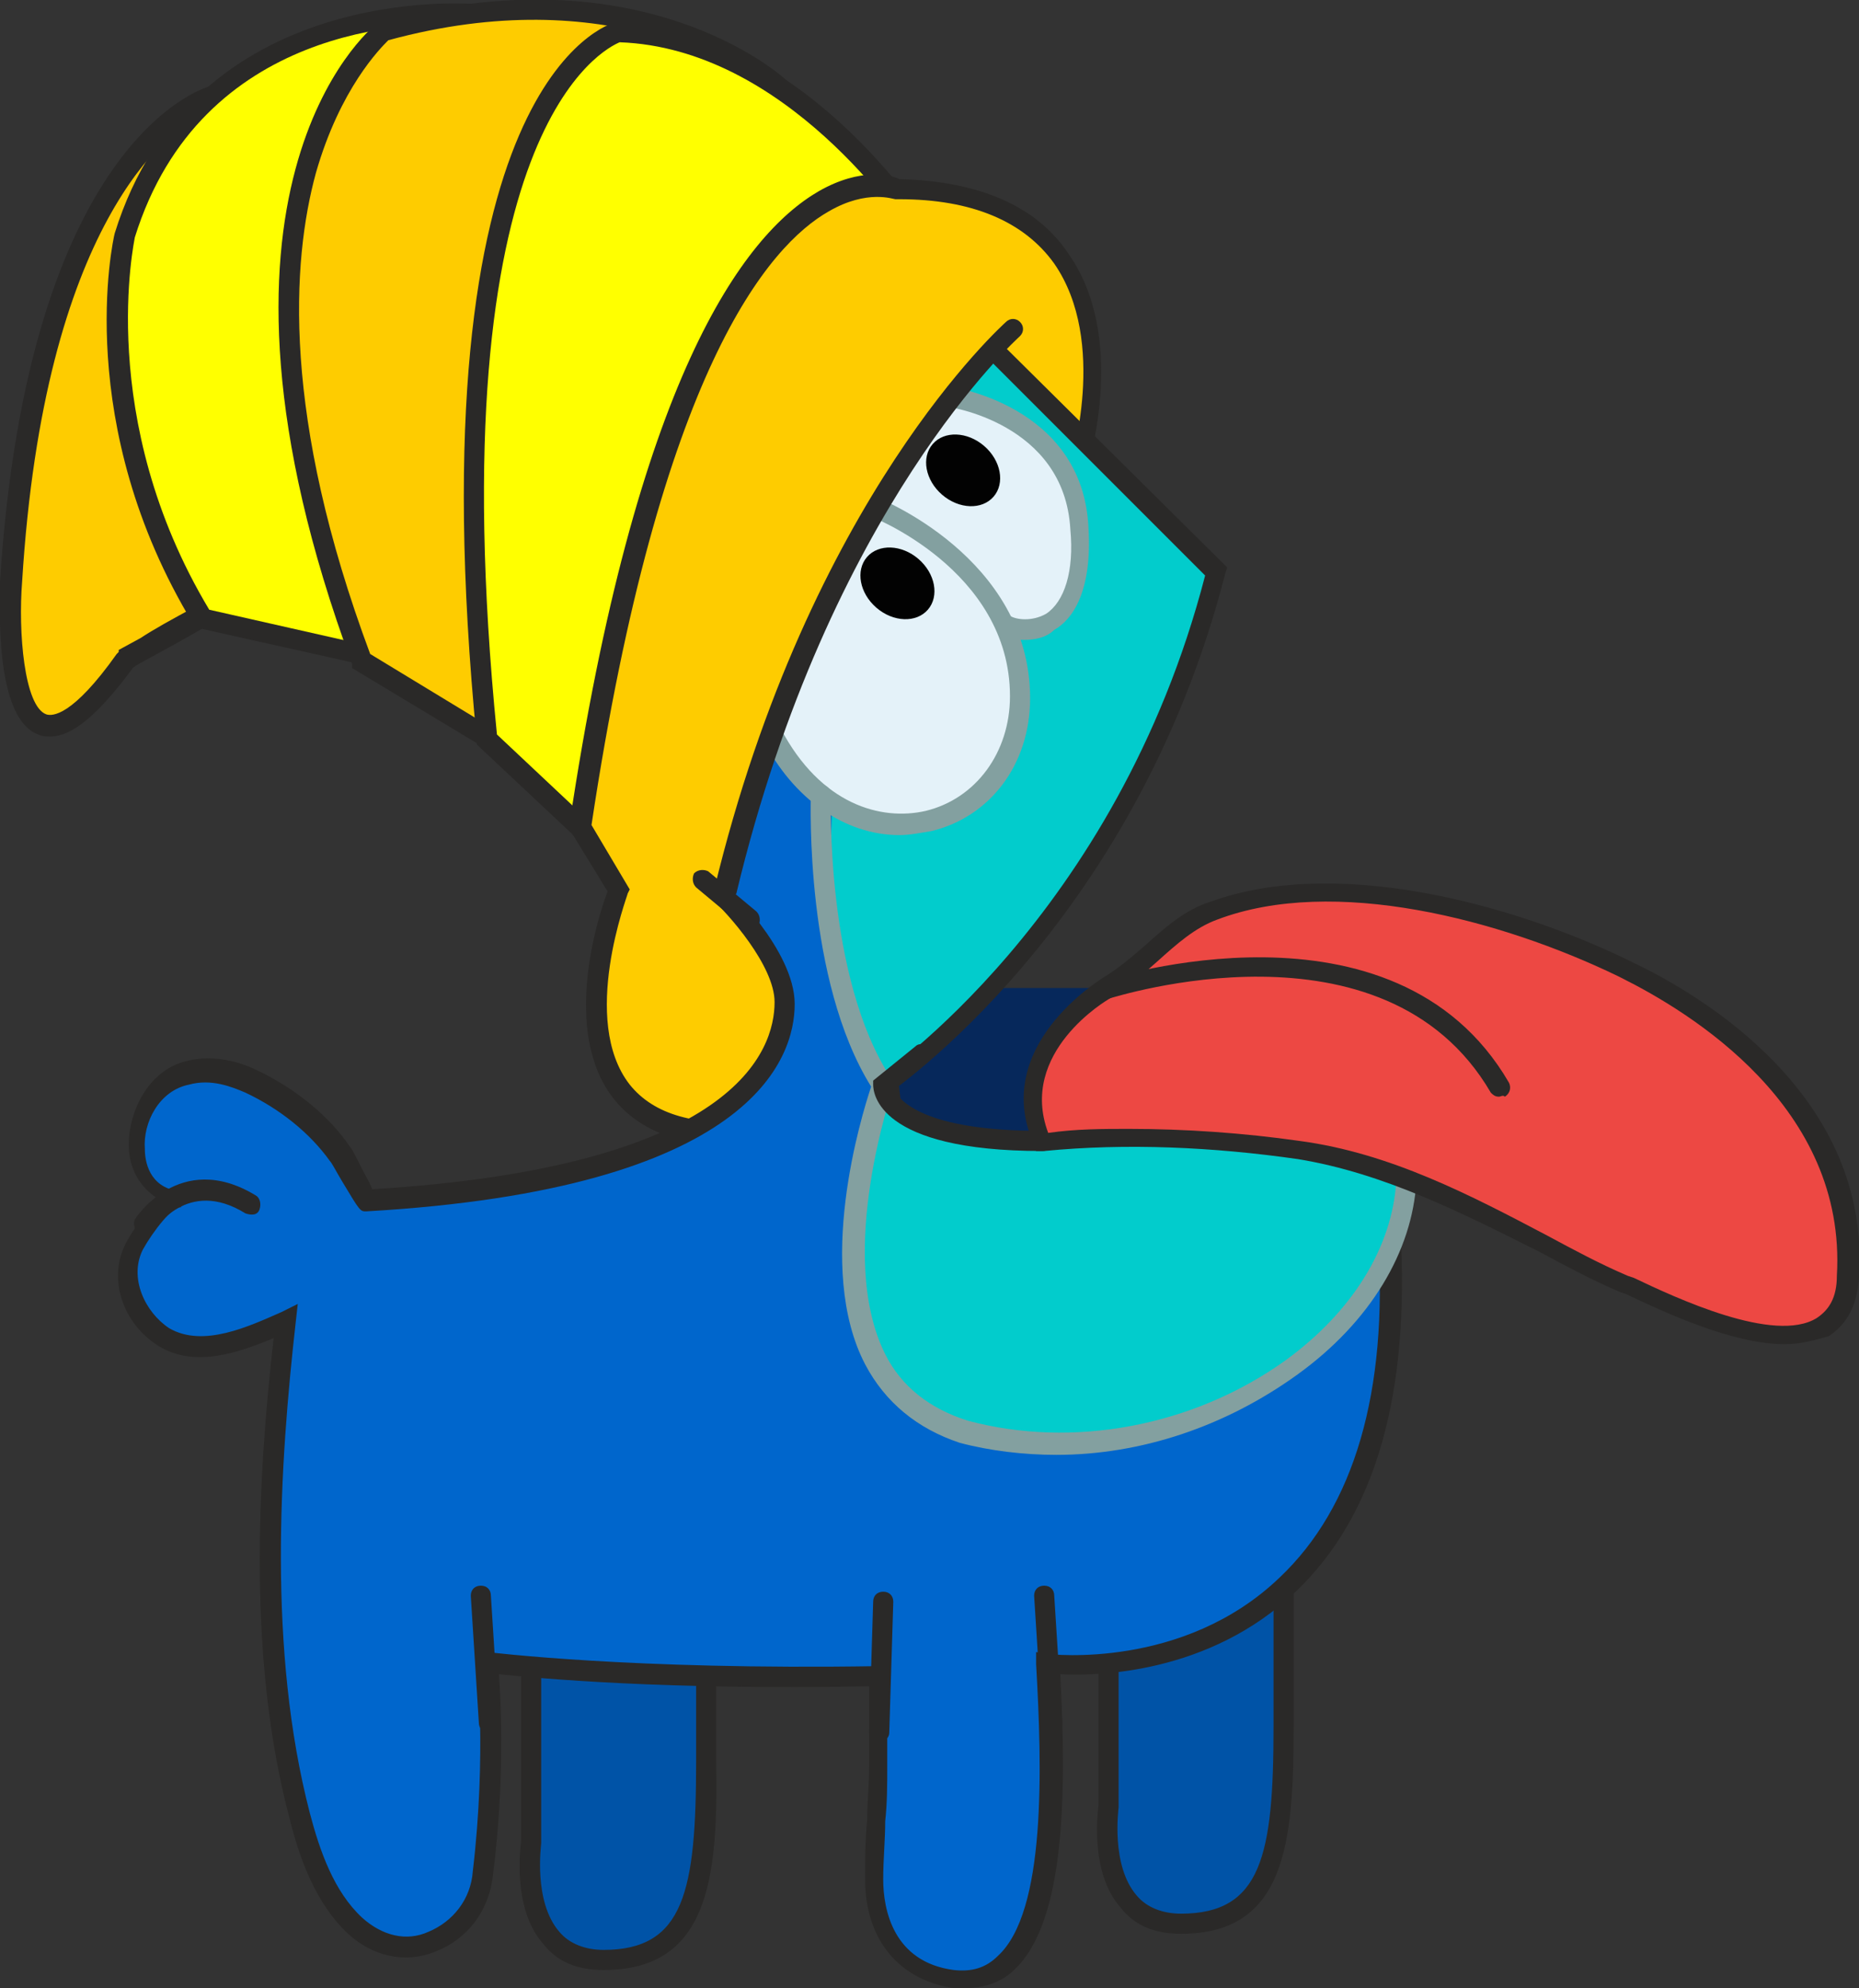 <svg xmlns="http://www.w3.org/2000/svg" viewBox="0 0 92.4 98.8"><rect x="0" y="0" width="92.4" height="98.8" fill="#333333" stroke="none"/><path fill="#06285B" d="M62.2 49.1h-16l-1.8 2.5-1.3 5.7 11.3 10.2L69.2 54z"/><path fill="#FECC00" d="M10.5 4.8S1.9 7.3.5 28.9c0 0-.8 13.1 5.7 3.9 0 0-.5.3 3.8-2.1 4.4-2.4.5-25.9.5-25.9z"/><path fill="#2A2928" d="M2.5 36.6c-.2 0-.4 0-.6-.1C-.3 35.7 0 30 0 28.9 1.4 7.1 10 4.4 10.4 4.3l.5-.2.1.6c.4 2.4 3.8 23.9-.7 26.4-2.6 1.5-3.5 1.9-3.7 2.1-1.7 2.3-3 3.4-4.1 3.4zm7.7-31.1c-1.9 1-8 5.6-9.1 23.4-.2 2.5.1 6.2 1.2 6.6.3.1 1.3.1 3.5-3l.1-.1v-.1l1.1-.6c.6-.4 1.5-.9 2.8-1.6 2.9-1.5 1.8-15.3.4-24.6z"/><path fill="#FF0" d="M23.6.7S10.1-.6 6.3 11.7c0 0-2.2 9.2 3.8 19l12.2 2.8L23.6.7z"/><path fill="#2A2928" d="M22.8 34.1l-13-2.9-.2-.2c-6-9.9-4-19-3.9-19.4C9.6-1 23.5.2 23.6.2h.5l-1.3 33.9zm-12.4-3.8l11.5 2.6L23 1.2c-2.4-.1-13 0-16.3 10.6 0 .1-2 9 3.7 18.5z"/><path fill="#FECC00" d="M38.7 4.4S31.8-1.9 19 1.6c0 0-9.8 7.8-1.1 31.3l8.6 5.2L38.7 4.4z"/><path fill="#2A2928" d="M26.8 38.8l-9.3-5.6V33c-8.7-23.5.8-31.5 1.2-31.8l.2-.1C31.8-2.5 38.8 3.7 39.1 4l.2.2-12.5 34.6zm-8.4-6.3l7.9 4.8L38.2 4.5C36.9 3.5 30.3-1 19.3 2c-.4.4-2.4 2.4-3.6 6.6-1.2 4.4-1.7 12.1 2.7 23.9z"/><path fill="#FF0" d="M46.2 12.2S40 1.9 30.7 1.6c0 0-9.8 2.5-6.5 35.1l10.7 10 11.3-34.5z"/><path fill="#2A2928" d="M35.1 47.7L23.7 37v-.2C20.5 4.1 30.2 1.2 30.6 1.1h.2c9.4.3 15.6 10.4 15.9 10.9l.1.2-11.7 35.5zM24.7 36.5l10 9.4 11-33.6c-.9-1.4-6.7-9.9-14.9-10.2-.7.3-9.1 4.2-6.1 34.4z"/><path fill="#FECC00" d="M53.7 23.3s4.4-13.6-9-13.9c0 0-10.4-4.4-15.9 31.7l1.9 3.2s-5.1 13.3 7 12c12.1-1.4 16-33 16-33z"/><path fill="#2A2928" d="M36.1 56.9c-2.5 0-4.4-.8-5.6-2.3-2.6-3.3-.8-9-.3-10.3l-1.9-3.1V41c3.3-22.1 8.6-29.3 12.4-31.5 2.1-1.2 3.6-.8 4-.6 3.9.1 6.8 1.3 8.4 3.7 2.9 4.1 1.1 10.2.9 10.8-.2 1.9-4.2 32-16.3 33.3-.5.2-1.1.2-1.6.2zM29.4 41l1.9 3.2-.1.2c0 .1-2.4 6.3.1 9.5 1.2 1.5 3.3 2.1 6.4 1.8 11.5-1.3 15.4-32.2 15.5-32.5v-.1c0-.1 1.9-6.1-.8-10-1.5-2.1-4.1-3.2-7.7-3.2h-.2c-.1 0-1.4-.5-3.3.6-3 1.7-8.4 7.9-11.8 30.5z"/><path fill="#0053A7" d="M26.4 77.7v13.9s-.9 5.8 3.6 5.8 5.1-3.4 5.1-9.8V74.8l-8.7 2.9z"/><path fill="#2A2928" d="M30 97.9c-1.3 0-2.3-.4-3-1.3-1.6-1.8-1.1-5-1.1-5.1V77.3l9.7-3.2v13.5c.1 5.8-.4 10.3-5.6 10.3zm-3.1-19.8v13.5c0 .1-.4 2.9.9 4.4.5.6 1.3.9 2.2.9 4 0 4.6-2.9 4.6-9.4v-12l-7.7 2.6z"/><path fill="#0053A7" d="M55.1 75.9v13.9s-.9 5.8 3.6 5.8 5.1-3.4 5.1-9.8V73l-8.7 2.9z"/><path fill="#2A2928" d="M58.7 96.1c-1.3 0-2.3-.4-3-1.3-1.6-1.8-1.1-5-1.1-5.1V75.5l9.7-3.2v13.5c0 5.8-.4 10.3-5.6 10.3zm-3.1-19.8v13.5c0 .1-.4 2.9.9 4.4.5.6 1.3.9 2.2.9 4 0 4.6-2.9 4.6-9.3V73.7l-7.7 2.6z"/><path fill="#06C" d="M35.8 44.1s3.4 3.1 3.4 5.6-1.8 8.7-20.8 9.8c0 0-1.2-2.2-1.3-2.3-1.1-1.5-2.8-2.8-4.4-3.6-1-.5-2.1-.7-3.1-.5-3 .7-3.8 5.8-.5 6.3-.9-.1-2.1 1.7-2.5 2.4-.8 1.6 0 3.6 1.5 4.5 1.9 1.1 4.3.1 6.1-.8-.9 8-1.3 16.8.7 24.6.5 1.9 1.2 4.1 2.7 5.5 2.5 2.3 6 .6 6.4-2.6.7-6 .2-10.5.2-10.5s6.9.9 19.5.7v4.5c0 1.9-.2 3.7-.2 5.6 0 2.6 1.3 4.6 4 5 5.1.7 5.1-8.5 4.7-15.7 0 0 18.5 2.3 17-21.6l-24.6-4-.9-8.2-1-9.4-3.9-2.7"/><path fill="#2A2928" d="M48 98.8h-.6c-2.7-.4-4.4-2.4-4.4-5.4 0-1 0-2 .1-2.9 0-.9.1-1.8.1-2.7v-4c-10.1.2-16.5-.4-18.4-.6.1 1.4.3 5.3-.3 10-.2 1.8-1.3 3.2-2.9 3.8-1.5.6-3.1.2-4.3-.9-1.6-1.5-2.4-3.7-2.9-5.7-2.1-7.9-1.6-16.8-.8-23.9-1.7.7-3.9 1.5-5.7.4-1.8-1.1-2.6-3.4-1.6-5.2 0 0 .7-1.3 1.6-2.1-1-.6-1.5-1.6-1.5-2.7 0-1.7 1-3.8 3-4.2 1.3-.3 2.6.1 3.4.5 1.9.9 3.6 2.3 4.6 3.8.1.1.2.3.6 1.1.2.4.4.7.5 1 18.1-1.1 20-6.9 20-9.3 0-1.8-2.3-4.4-3.2-5.2-.2-.2-.2-.5 0-.7.2-.2.5-.2.7 0 .1.1 3.5 3.3 3.5 6s-2.1 9.2-21.3 10.3c-.3 0-.3 0-1.2-1.5-.3-.5-.5-.9-.6-1-1-1.4-2.5-2.6-4.2-3.4-.7-.3-1.7-.7-2.8-.4-1.5.3-2.3 1.9-2.2 3.2 0 .6.2 1.9 1.7 2.1l.1.8c-.4-.1-1.4 1.2-1.9 2.1-.7 1.4.1 3.1 1.3 3.9 1.7 1 4-.1 5.6-.8l.8-.4-.1.9c-.8 7.1-1.4 16.3.7 24.4.5 1.9 1.2 3.9 2.6 5.2 1 .9 2.2 1.2 3.3.7 1.2-.5 2.1-1.6 2.2-3 .7-5.9.2-10.4.2-10.4l-.1-.6.6.1c.1 0 7.1.9 19.4.7h.5v5c0 .9 0 1.8-.1 2.7 0 .9-.1 1.9-.1 2.9 0 1.5.5 4.1 3.5 4.5.9.1 1.6-.1 2.2-.7 2.4-2.2 2.2-9.3 1.9-14.5v-.6l.6.1c.1 0 6.7.8 11.5-3.8 3.7-3.5 5.4-9.2 4.9-16.9l-24.6-4-2-17.7-3.7-2.6c-.2-.2-.3-.5-.1-.7.2-.2.5-.3.7-.1l4.1 2.8L45 56.6l24.6 4v.4c.5 8.2-1.2 14.3-5.2 18.1-4.3 4.1-9.9 4.2-11.7 4.1.3 5.7.3 12.3-2.3 14.7-.6.6-1.5.9-2.4.9z"/><path fill="#02CCCC" d="M43.8 54s12.1-8 16.6-25.6l-11-11.1S35.9 35.6 43.8 54z"/><path fill="#E4F2F9" d="M47.6 19.8s4.9.6 6 6.7c0 0 .7 5.3-3.4 4.4 0 0 1.3 10.9-5 10.2 0 0-3.9 0-6.6-4.4.1 0 2.8-12 9-16.9z"/><path fill="#83A0A0" d="M44.7 41.5c-2.7 0-5.3-1.8-6.8-4.8l.9-.5c2 3.8 5 4.6 7.2 4.1 2.5-.6 4.2-2.9 4.2-5.7 0-6.3-7-9-7.1-9l.4-.9c.1 0 7.7 3 7.7 10 0 3.3-2 5.9-4.9 6.6-.6.1-1.1.2-1.6.2z"/><path fill="#83A0A0" d="M50.9 31.8c-.5 0-1-.1-1.2-.3l.5-.9c.3.2 1.1.3 1.8-.1.9-.6 1.4-2.1 1.2-4.2-.3-5.3-6.1-6.1-6.2-6.1l.1-1c.1 0 6.7.9 7 7 .2 3.2-.8 4.6-1.7 5.1-.4.4-1 .5-1.5.5z"/><ellipse transform="rotate(-49.233 47.858 23.418)" fill="#020202" cx="47.9" cy="23.4" rx="1.6" ry="2"/><ellipse transform="rotate(-49.233 44.592 28.988)" fill="#020202" cx="44.6" cy="29" rx="1.6" ry="2"/><path fill="#02CCCC" d="M43.8 54s-.8 2.1 8.8 2.6c9.7.4 11.9-.9 17.1 2.2 0 0-1.8 13.3-18.9 13.3-12.5-.1-7-18.1-7-18.1z"/><path fill="#2A2928" d="M7.2 61.4c-.1 0-.2 0-.3-.1-.2-.1-.3-.5-.2-.7 0 0 2.2-3.5 6-1.2.2.1.3.4.2.7s-.4.3-.7.2c-2.9-1.8-4.5.8-4.6.9-.1.2-.2.2-.4.2zM36 44.8h-.1c-.3-.1-.4-.3-.4-.6C40.2 24.7 49.9 16.1 50 16c.2-.2.5-.2.7 0 .2.2.2.5 0 .7-.1.1-9.5 8.5-14.1 27.7-.2.3-.4.4-.6.4z"/><path fill="#2A2928" d="M44.1 54.4l-.5-.8c.1-.1 11.9-8 16.3-25L49 17.7l.7-.7L61 28.2l-.1.3c-4.5 17.6-16.7 25.8-16.8 25.9zM37.3 46.2c-.1 0-.2 0-.3-.1l-2.4-2c-.2-.2-.2-.5-.1-.7.2-.2.5-.2.7-.1l2.4 2c.2.2.2.5.1.7-.1.1-.3.2-.4.2z"/><g><path fill="#06C" d="M43.7 86.1l.1-6.5"/><path fill="#2A2928" d="M43.7 86.6c-.3 0-.5-.2-.5-.5l.2-6.5c0-.3.2-.5.5-.5s.5.2.5.5l-.2 6.5c0 .3-.3.5-.5.5z"/></g><g><path fill="#06C" d="M52.3 85.6l-.3-6.3"/><path fill="#2A2928" d="M52.3 86.1c-.3 0-.5-.2-.5-.5l-.4-6.3c0-.3.2-.5.5-.5s.5.2.5.5l.4 6.3c0 .3-.2.5-.5.5z"/></g><g><path fill="#06C" d="M24.3 85.6l-.3-6.3"/><path fill="#2A2928" d="M24.3 86.1c-.3 0-.5-.2-.5-.5l-.4-6.3c0-.3.2-.5.5-.5s.5.2.5.5l.4 6.3c0 .3-.2.5-.5.5z"/></g><path fill="#83A0A0" d="M52.5 72.3c-1.6 0-3.3-.2-4.8-.6-2.1-.7-3.7-2-4.7-3.9-2.5-4.8-.2-12.3.3-13.8-3.3-5.3-3-14.1-3-14.5 0-.3.3-.5.5-.5.3 0 .5.2.5.5 0 .1-.3 9.1 3 14.1.1.1.1.3.1.4 0 .1-2.9 8.3-.4 13.3.8 1.6 2.2 2.7 4.1 3.3 5.2 1.4 11.2.3 15.8-3 3.3-2.4 5.3-5.6 5.5-8.9 0-.3.2-.5.5-.5s.5.2.5.5c-.2 3.5-2.3 7-5.9 9.6-3.6 2.6-7.8 4-12 4z"/><path fill="#2A2928" d="M51.8 57.2c-8.2 0-8.4-2.9-8.4-3.3v-.2l2.1-1.7c.2-.2.5-.1.7.1.2.2.1.5-.1.7l-1.7 1.3c.3.6 1.5 2.1 7.4 2.1h.1c.3 0 .5.2.5.5-.1.3-.3.5-.6.5z"/><g><path fill="#ED4843" d="M80.8 48.2c-.1 0-.1-.1-.2-.1-5.6-2.6-14.2-5.1-20.3-2.9-2 .8-3.4 2.8-5.3 3.9 0 0-5.2 3.1-3.2 7.6 4.2-.3 8.6-.2 12.7.4 5.9.8 10.8 4.1 16.1 6.6 2.6 1.2 10.8 5.3 11.1-.4.6-7.1-4.9-12.3-10.9-15.1z"/><path fill="#2A2928" d="M88.7 66.8c-2.6 0-6-1.6-7.9-2.5l-.3-.1c-1.4-.6-2.7-1.3-4-2-3.8-1.9-7.7-3.9-12-4.6-4.2-.6-8.5-.8-12.6-.4h-.4l-.1-.3c-2.2-4.9 3.3-8.2 3.4-8.3.7-.4 1.4-1 2.1-1.6 1-.9 2-1.8 3.3-2.2 6.1-2.2 14.7 0 20.7 2.9l.2.1c3.6 1.7 11.9 6.7 11.3 15.7-.1 1.4-.6 2.3-1.5 2.9-.7.2-1.4.4-2.2.4zM56.1 56.1c2.8 0 5.7.2 8.5.6 4.5.6 8.5 2.7 12.3 4.7 1.3.7 2.6 1.4 4 2l.3.1c2.1 1 7 3.3 9.1 2 .6-.4 1-1 1-2.1.5-8.4-7.3-13.1-10.7-14.8l-.2-.1c-5.8-2.8-14.1-5-19.9-2.8-1.1.4-2 1.2-3 2.1-.7.6-1.4 1.3-2.3 1.8-.2.1-4.6 2.7-3.1 6.7 1.4-.2 2.7-.2 4-.2z"/></g><g><path fill="#ED4843" d="M55 49.1s14-4.7 19.5 4.9"/><path fill="#2A2928" d="M74.5 54.5c-.2 0-.3-.1-.4-.2-5.3-9.1-18.8-4.7-18.9-4.7-.3.1-.5-.1-.6-.3-.1-.3.1-.5.3-.6.1 0 14.4-4.7 20.1 5.1.1.2.1.5-.2.7-.1-.1-.2 0-.3 0z"/></g></svg>